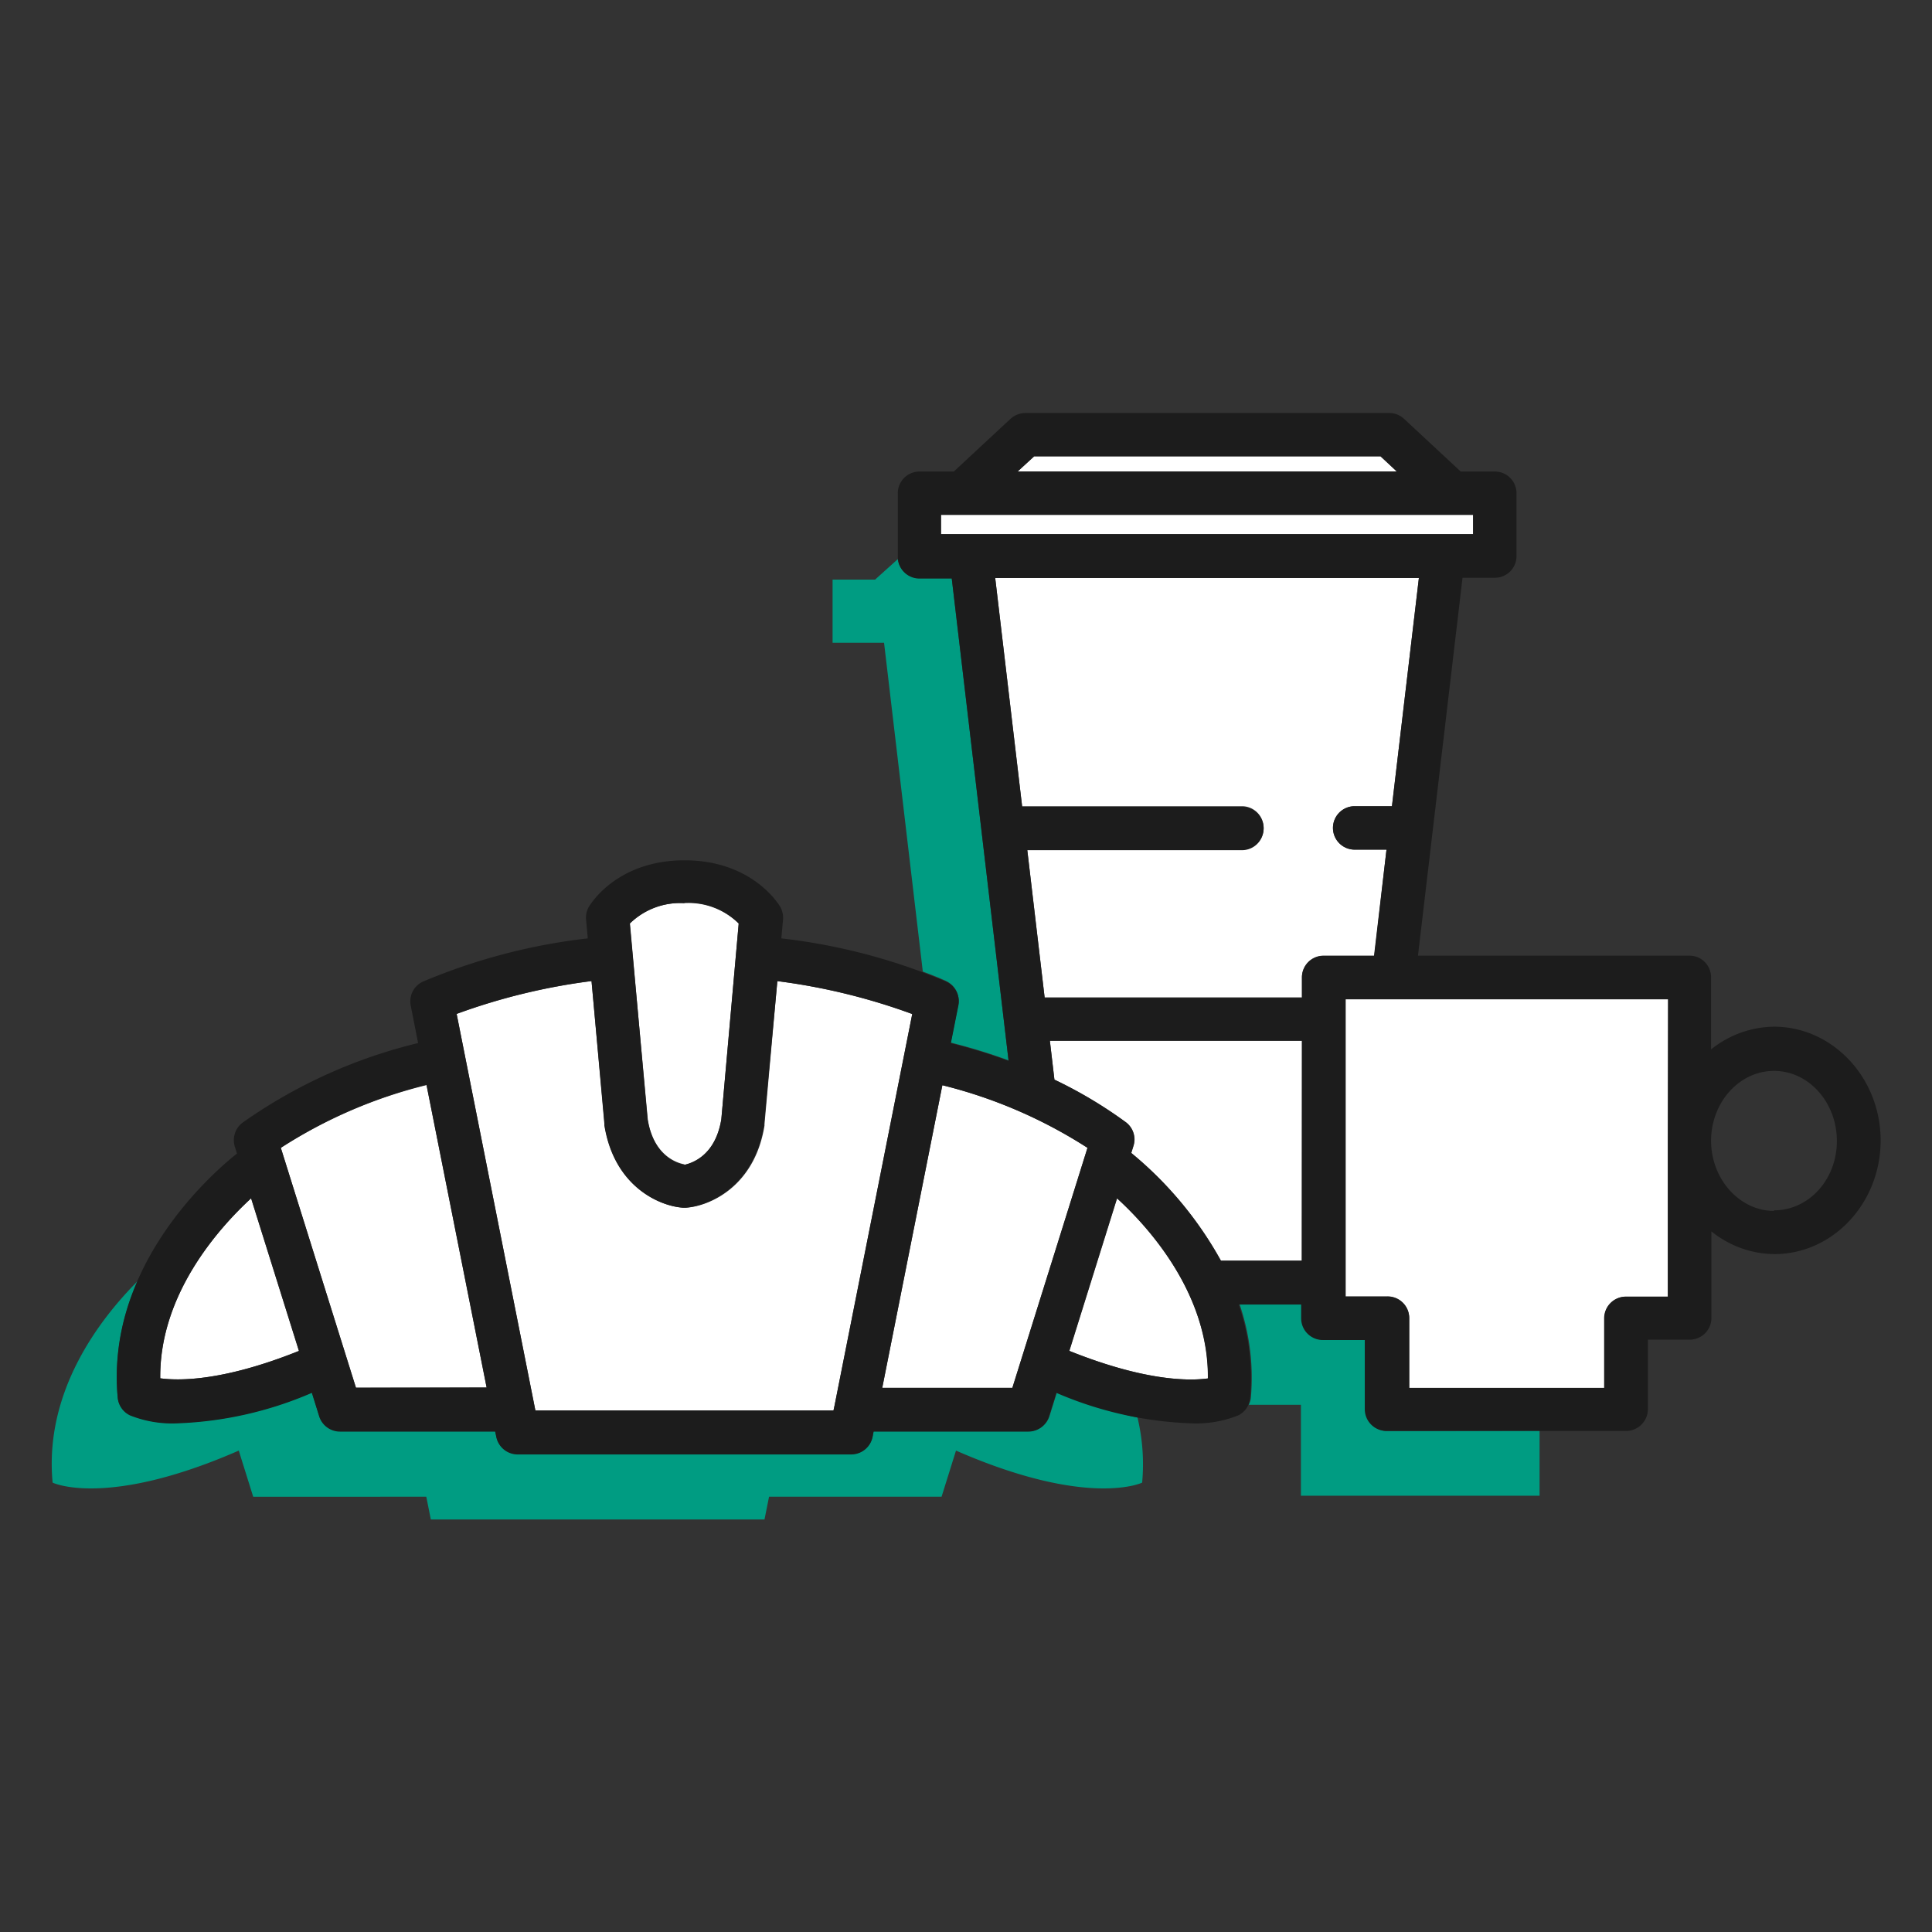 <svg id="Layer_1" data-name="Layer 1" xmlns="http://www.w3.org/2000/svg" width="170" height="170" viewBox="0 0 170 170"><rect x="0" y="0" width="170" height="170" fill="#333333" stroke="none"/><defs><style>.cls-1{fill:#009c82;}.cls-2{fill:#fff;}.cls-3{fill:#1c1c1c;}</style></defs><title>ilustracao-servicos-2</title><path class="cls-1" d="M81.2,85.49c1.25.46,2,.8,2.06.84a1.91,1.91,0,0,1,1.06,2.1l-.66,3.31a49.9,49.9,0,0,1,5.08,1.56l-5-42.44H80.89A1.9,1.9,0,0,1,79,49.2L77,51H73.26v5.56h4.53Zm40.87,40.43a1.91,1.91,0,0,1-1.91-1.91v-6.12h-3.69a1.91,1.91,0,0,1-1.91-1.91v-1.23h-5.49a20,20,0,0,1,1,8.21,1.75,1.75,0,0,1-.19.65h4.59v8h21v-5.72ZM93,122.52l-.65,2.08a1.91,1.91,0,0,1-1.82,1.33H76.87l-.09.47a1.92,1.92,0,0,1-1.87,1.54H45.54a1.92,1.92,0,0,1-1.87-1.54l-.1-.47H29.92a1.92,1.92,0,0,1-1.83-1.33l-.65-2.08a32.7,32.7,0,0,1-11.8,2.68,10,10,0,0,1-4.21-.7A1.92,1.92,0,0,1,10.36,123a20.5,20.5,0,0,1,1.76-10.28c-3.45,3.46-8.24,9.8-7.49,17.74,0,0,4.71,2.28,16.38-2.82l1.27,4.06H37.51l.4,2H67.27l.4-2H82.85l1.27-4.06c11.67,5.1,16.38,2.82,16.38,2.82a17.71,17.71,0,0,0-.41-5.73A42.25,42.25,0,0,1,93,122.52Z"/><path class="cls-2" d="M92.78,95h0a39,39,0,0,1,6.27,3.73,1.89,1.89,0,0,1,.69,2.11l-.19.61a32.82,32.82,0,0,1,7.89,9.48h7.12V91.58H92.38Zm54-7.07H118.38v26.14h3.69A1.9,1.9,0,0,1,124,116v6.12h17.18V116a1.9,1.9,0,0,1,1.91-1.91h3.69V100.34h0Zm-25.3-47.78H91l-1.45,1.34h33.36ZM24.71,101l6.61,21.09h11.5L37.53,95.48A42.32,42.32,0,0,0,24.71,101ZM14.1,121.28c1.71.23,5.6.24,12.2-2.41l-4.21-13.43C19.13,108.19,14,114,14.1,121.28ZM85.42,47H127l.2,0h2.42V45.3H82.8V47h2.42ZM98.3,105.44l-4.2,13.43c6.63,2.66,10.52,2.65,12.2,2.42C106.37,114,101.27,108.17,98.3,105.44ZM122,74.76H119.2a1.91,1.91,0,1,1,0-3.82h3.28l2.37-20.08H87.57l2.37,20.08h19.34a1.91,1.91,0,0,1,0,3.82H90.39l1.53,13h22.64V86a1.9,1.9,0,0,1,1.91-1.91h4.46ZM82.92,95.49l-5.29,26.63H89.08L95.69,101A42.39,42.39,0,0,0,82.92,95.49Zm-22.7,7c.62-.11,2.71-.72,3.25-4L65,81.26a6.3,6.3,0,0,0-4.8-1.79,6.33,6.33,0,0,0-4.79,1.79L57,98.5C57.52,101.76,59.66,102.35,60.22,102.45ZM68.4,86.33,67.27,98.91s0,.09,0,.13c-.87,5.42-4.89,7.1-6.9,7.23H60.1c-2-.13-6-1.81-6.9-7.23a.51.51,0,0,1,0-.13L52.05,86.33a54.44,54.44,0,0,0-11.87,2.89l6.93,34.9H73.34l.1-.47h0l6.83-34.42A54.44,54.44,0,0,0,68.4,86.33Z"/><path class="cls-3" d="M156.1,90.34a9,9,0,0,0-5.54,2V86a1.9,1.9,0,0,0-1.9-1.91H124.77l3.92-33.25h2.84A1.91,1.91,0,0,0,133.44,49V43.4a1.91,1.91,0,0,0-1.91-1.91h-3l-5-4.65a1.94,1.94,0,0,0-1.3-.5h-32a2,2,0,0,0-1.3.5l-5,4.65h-3A1.91,1.91,0,0,0,79,43.4V49a1.91,1.91,0,0,0,1.91,1.91h2.84l5,42.44h0a49.9,49.9,0,0,0-5.08-1.56l.66-3.31a1.91,1.91,0,0,0-1.06-2.1,52.52,52.52,0,0,0-14.52-3.81l.15-1.65a2,2,0,0,0-.24-1.12c-.1-.16-2.42-4.1-8.43-4.1s-8.32,3.94-8.42,4.1a1.9,1.9,0,0,0-.24,1.12l.15,1.65a52.52,52.52,0,0,0-14.52,3.81,1.91,1.91,0,0,0-1.06,2.1l.65,3.3a45.09,45.09,0,0,0-15.44,7,1.93,1.93,0,0,0-.69,2.11l.19.61C17.73,104,9.33,112,10.36,123a1.92,1.92,0,0,0,1.07,1.54,10,10,0,0,0,4.21.7,32.7,32.7,0,0,0,11.8-2.68l.65,2.08a1.92,1.92,0,0,0,1.83,1.33H43.57l.1.47a1.92,1.92,0,0,0,1.87,1.54H74.91a1.92,1.92,0,0,0,1.87-1.54l.09-.47H90.48a1.91,1.91,0,0,0,1.82-1.33l.65-2.08a32.79,32.79,0,0,0,11.81,2.68,10,10,0,0,0,4.2-.7A1.88,1.88,0,0,0,110,123a20,20,0,0,0-1-8.21h5.49V116a1.91,1.91,0,0,0,1.91,1.91h3.69V124a1.91,1.91,0,0,0,1.91,1.91h21A1.92,1.92,0,0,0,145,124v-6.12h3.69a1.91,1.91,0,0,0,1.9-1.91v-7.62a8.91,8.91,0,0,0,5.54,2c5.15,0,9.35-4.48,9.35-10S161.25,90.34,156.1,90.34ZM91,40.15h30.47l1.44,1.34H89.53ZM85.22,47H82.8V45.3h46.82V47H127.2l-.2,0H85.42Zm-25,32.43A6.3,6.3,0,0,1,65,81.26L63.47,98.5c-.54,3.23-2.63,3.84-3.25,4-.56-.1-2.7-.69-3.24-4L55.43,81.26A6.33,6.33,0,0,1,60.22,79.47ZM14.1,121.28c-.06-7.31,5-13.09,8-15.84l4.21,13.43C19.7,121.52,15.81,121.51,14.1,121.28Zm17.22.84L24.71,101a42.32,42.32,0,0,1,12.82-5.55l5.29,26.64Zm42.12,1.52h0l-.1.47H47.11l-6.93-34.9a54.44,54.44,0,0,1,11.87-2.89l1.13,12.58a.51.51,0,0,0,0,.13c.87,5.42,4.89,7.1,6.9,7.23h.25c2-.13,6-1.81,6.9-7.23,0,0,0-.08,0-.13L68.4,86.33a54.44,54.44,0,0,1,11.87,2.89Zm15.64-1.52H77.63l5.29-26.63A42.39,42.39,0,0,1,95.69,101Zm5-3.25,4.2-13.43c3,2.73,8.07,8.51,8,15.85C104.62,121.52,100.73,121.53,94.1,118.87Zm14.21-6.13,0,.08Zm6.25-1.81h-7.12a32.82,32.82,0,0,0-7.89-9.48l.19-.61a1.89,1.89,0,0,0-.69-2.11A39,39,0,0,0,92.78,95h0l-.4-3.42h22.18ZM90.7,94.07h0Zm23.86-8v1.74H91.92l-1.53-13h18.89a1.91,1.91,0,0,0,0-3.82H89.94L87.57,50.86h37.28l-2.37,20.08H119.2a1.91,1.91,0,1,0,0,3.82H122l-1.1,9.35h-4.46A1.9,1.9,0,0,0,114.56,86Zm32.19,14.3h0v13.73h-3.69a1.9,1.9,0,0,0-1.91,1.91v6.12H124V116a1.9,1.9,0,0,0-1.9-1.91h-3.69V87.93h28.37Zm9.35,6.18c-3,0-5.53-2.76-5.54-6.16v0c0-3.4,2.49-6.16,5.54-6.16s5.53,2.77,5.53,6.17S159.15,106.5,156.1,106.5Z"/></svg>